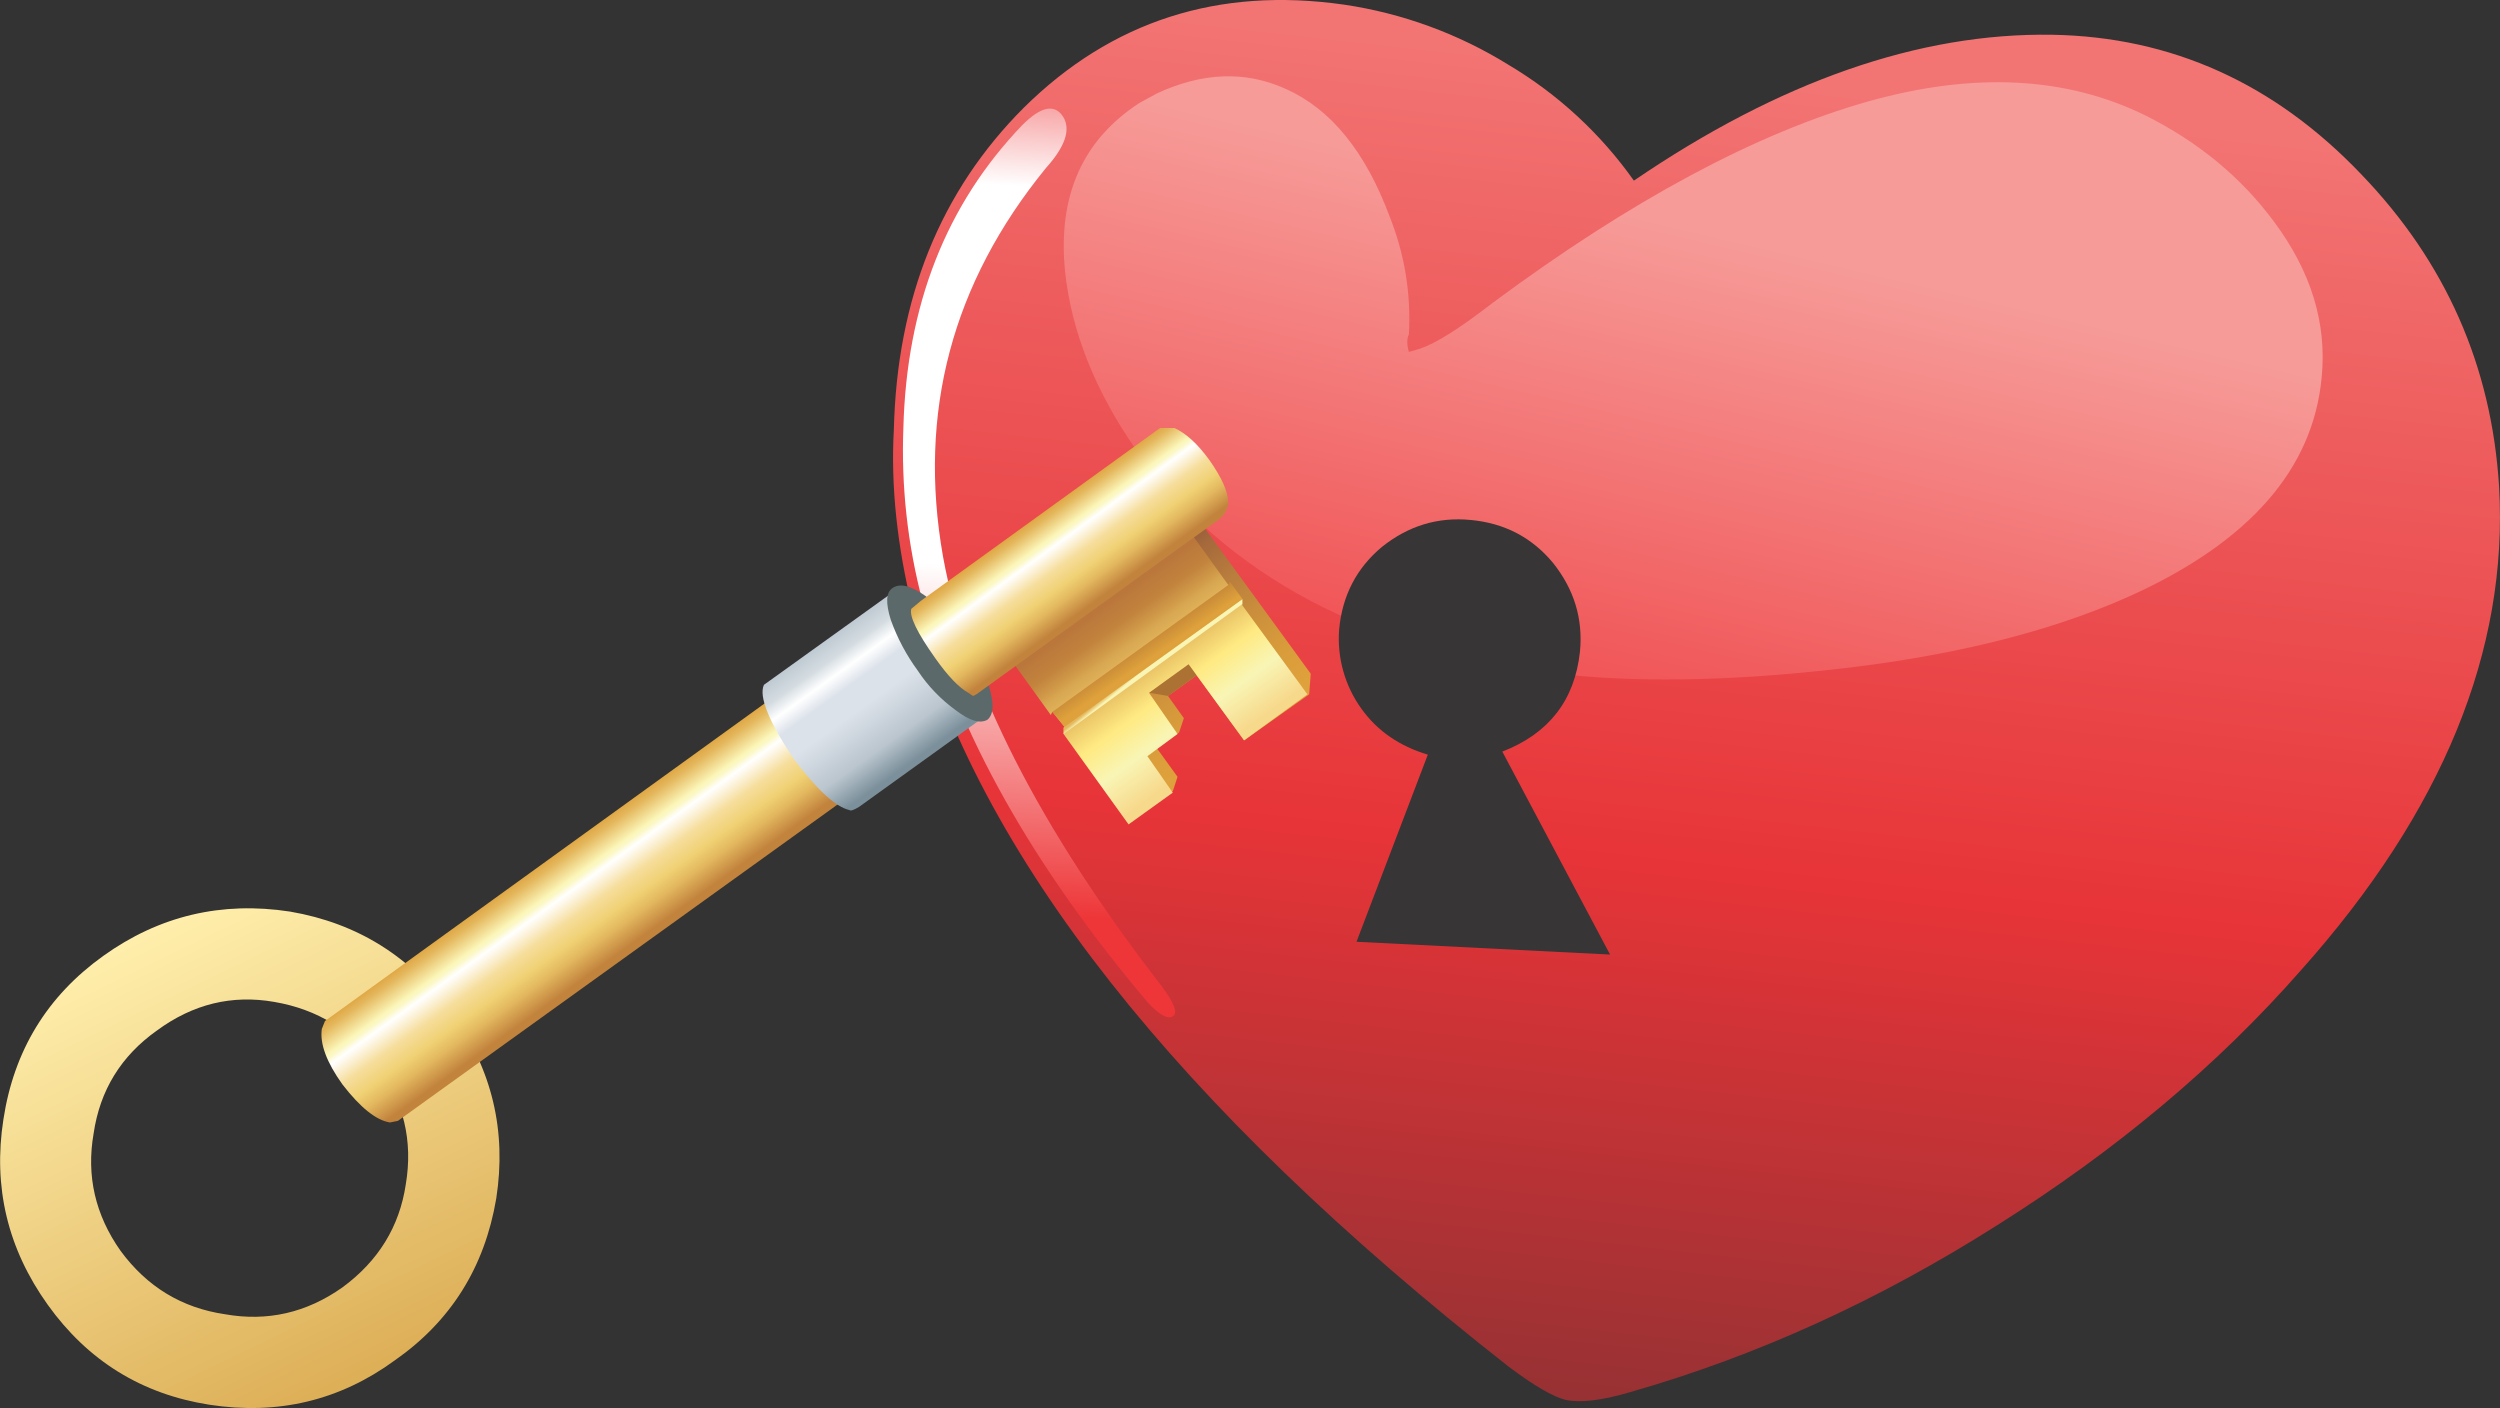 <?xml version="1.0" encoding="iso-8859-1"?>
<!-- Generator: Adobe Illustrator 20.1.0, SVG Export Plug-In . SVG Version: 6.00 Build 0)  -->
<svg version="1.0" id="Layer_1" xmlns="http://www.w3.org/2000/svg" xmlns:xlink="http://www.w3.org/1999/xlink" x="0px" y="0px"
	 viewBox="0 0 977.73 550.68" enable-background="new 0 0 977.73 550.68" xml:space="preserve">
<rect x="0" y="0" width="977.73" height="550.68" fill="#333333" stroke="none"/>
<title>fancyhearts_0018</title>
<linearGradient id="SVGID_1_" gradientUnits="userSpaceOnUse" x1="846.254" y1="827.007" x2="851.324" y2="782.027" gradientTransform="matrix(12.39 0 0 12.4 -9866.72 -9665.91)">
	<stop  offset="0" style="stop-color:#552F2E"/>
	<stop  offset="0.05" style="stop-color:#923133"/>
	<stop  offset="0.45" style="stop-color:#E73438"/>
	<stop  offset="1" style="stop-color:#F27473"/>
</linearGradient>
<path fill="url(#SVGID_1_)" d="M349.58,168c-1.24,21.913,1.24,45.477,7.44,70.69c25.2,95.087,102.867,193.687,233,295.8
	c9.913,7.44,17.35,11.773,22.31,13c5.787,1.24,14.257,0.207,25.41-3.1c49.167-14.053,96.887-35.757,143.16-65.11
	c46.667-29.333,86.333-62.613,119-99.84c55.333-62,81.157-125.047,77.47-189.14c-2.913-47.113-20.883-87.827-53.91-122.14
	c-33.88-35.553-74.163-53.743-120.85-54.57C750.557,12.763,696.02,31.78,639,70.64c-12.987-18.351-29.68-33.773-49-45.27
	c-19.632-12.176-41.554-20.195-64.41-23.56c-49.167-7.027-90.897,6.41-125.19,40.31C367.76,74.78,350.82,116.74,349.58,168z"/>
<linearGradient id="SVGID_2_" gradientUnits="userSpaceOnUse" x1="845.306" y1="808.028" x2="850.306" y2="786.858" gradientTransform="matrix(12.39 0 0 12.4 -9866.72 -9665.91)">
	<stop  offset="0" style="stop-color:#EE3338"/>
	<stop  offset="1" style="stop-color:#F69B98"/>
</linearGradient>
<path fill="url(#SVGID_2_)" d="M555.34,136.38l-4.34,1.24c-0.827-2.893-0.827-5.167,0-6.82c0.901-15.656-1.638-31.32-7.44-45.89
	c-9.5-25.633-23.133-42.377-40.9-50.23c-15.7-7.027-32.433-6.407-50.2,1.86l-6.82,3.72c-22.307,14.493-32.013,36.407-29.12,65.74
	c2.48,23.567,11.777,46.923,27.89,70.07c35.533,49.2,90.483,78.347,164.85,87.44c29.747,3.333,64.247,2.92,103.5-1.24
	c47.927-4.96,88.003-14.677,120.23-29.15c46.667-21.087,71.667-49.613,75-85.58c2.067-21.087-4.13-41.343-18.59-60.77
	c-12.807-17.333-29.54-31.183-50.2-41.55c-31-15.3-67.16-17.16-108.48-5.58c-43.813,12.4-92.77,38.65-146.87,78.75
	C571.037,128.317,561.533,134.313,555.34,136.38z"/>
<linearGradient id="SVGID_3_" gradientUnits="userSpaceOnUse" x1="828.79" y1="808.352" x2="830.44" y2="779.752" gradientTransform="matrix(12.39 0 0 12.4 -9866.72 -9665.91)">
	<stop  offset="0" style="stop-color:#EE3638"/>
	<stop  offset="0.38" style="stop-color:#FFFFFF"/>
	<stop  offset="0.8" style="stop-color:#FFFFFF"/>
	<stop  offset="1" style="stop-color:#EE3638"/>
</linearGradient>
<path fill="url(#SVGID_3_)" d="M409.08,65.68c7.44-8.267,9.713-14.88,6.82-19.84c-3.333-5.373-8.703-4.34-16.11,3.1
	c-29.753,31.007-45.25,70.487-46.49,118.44c-0.869,22.784,1.638,45.57,7.44,67.62c13.633,51.267,42.967,103.563,88,156.89
	c4.547,4.96,7.853,6.82,9.92,5.58c2.067-1.24,0.62-5.167-4.34-11.78c-47.927-62-76.433-118.017-85.52-168.05
	C358.88,161.4,372.307,110.747,409.08,65.68z"/>
<path fill="#373535" d="M523.73,246.14c-0.859,11.034,2.216,22.016,8.68,31c6.2,8.667,14.867,14.667,26,18l-27.89,73.18l99.16,5
	l-42.14-79.38c18.18-7.027,28.303-20.05,30.37-39.07c1.24-12.813-2.273-24.39-10.54-34.73c-8.247-9.953-18.98-15.55-32.2-16.79
	c-12.807-1.24-24.377,2.273-34.71,10.54C530.547,222.163,524.97,232.913,523.73,246.14z"/>
<linearGradient id="SVGID_4_" gradientUnits="userSpaceOnUse" x1="829.952" y1="796.34" x2="834.902" y2="803.19" gradientTransform="matrix(12.39 0 0 12.4 -9866.72 -9665.91)">
	<stop  offset="0.29" style="stop-color:#9D613C"/>
	<stop  offset="0.33" style="stop-color:#A4683C"/>
	<stop  offset="0.5" style="stop-color:#BA7E3D"/>
	<stop  offset="0.67" style="stop-color:#CC903C"/>
	<stop  offset="0.83" style="stop-color:#D99C3B"/>
	<stop  offset="0.98" style="stop-color:#DEA13B"/>
</linearGradient>
<path fill="url(#SVGID_4_)" d="M460.52,303.81l-8.06-11.16l8.68-6.2l1.86-5.58l-6.2-8.68l11.2-8.07l18.59,25.43l25.41-18l0.62-8.06
	l-58.26-80l-69.41,50.23l56.4,88.06l17.35-12.4L460.52,303.81z"/>
<path fill="#AB7233" d="M468,256.68l-18.59,14.26l7.44,1.24L472.29,261L468,256.68z"/>
<linearGradient id="SVGID_5_" gradientUnits="userSpaceOnUse" x1="829.79" y1="796.472" x2="834.71" y2="803.292" gradientTransform="matrix(12.39 0 0 12.4 -9866.72 -9665.91)">
	<stop  offset="0.09" style="stop-color:#A75836"/>
	<stop  offset="0.39" style="stop-color:#C2833D"/>
	<stop  offset="0.44" style="stop-color:#CE9647"/>
	<stop  offset="0.48" style="stop-color:#D9A852"/>
	<stop  offset="0.53" style="stop-color:#E1B45B"/>
	<stop  offset="0.57" style="stop-color:#E4B85E"/>
	<stop  offset="0.71" style="stop-color:#FFEA82"/>
	<stop  offset="0.84" style="stop-color:#F8F5B5"/>
	<stop  offset="0.99" style="stop-color:#F7D98C"/>
</linearGradient>
<path fill="url(#SVGID_5_)" d="M481,228.16l-0.62,0.62L450,186.61l-69.41,50.85l30.37,42.17l0.62-1.24l5,6.2l-0.62,2.48l25.41,35.35
	L458.66,310l-9.92-14.26l11.78-8.68l-11.16-16.12l15.49-11.16l21.69,29.77l24.79-18l-25.41-34.73l-0.62-2.48L481,228.16z"/>
<linearGradient id="SVGID_6_" gradientUnits="userSpaceOnUse" x1="800.742" y1="808.855" x2="807.592" y2="823.005" gradientTransform="matrix(12.39 0 0 12.4 -9866.72 -9665.91)">
	<stop  offset="0" style="stop-color:#FFEFAC"/>
	<stop  offset="1" style="stop-color:#DDAF57"/>
</linearGradient>
<path fill="url(#SVGID_6_)" d="M176.68,396.21c-15.7-21.913-36.77-35.143-63.21-39.69c-26.853-4.133-51.23,1.653-73.13,17.36
	s-34.9,36.997-39,63.87c-4.133,26.46,1.65,50.647,17.35,72.56c15.7,21.913,36.77,34.937,63.21,39.07
	c26.853,4.133,51.023-1.653,72.51-17.36c21.9-15.293,35.12-36.377,39.66-63.25c4.133-26.46-1.65-50.647-17.35-72.56 M147.59,416.67
	c10.273,14.06,13.977,29.567,11.11,46.52c-2.467,16.54-10.727,29.973-24.78,40.3c-14.053,9.927-29.343,13.43-45.87,10.51
	c-16.94-2.48-30.573-10.75-40.9-24.81c-9.913-14.053-13.427-29.35-10.54-45.89c2.48-16.92,10.747-30.353,24.8-40.3
	c14.047-10.333,29.333-14.053,45.86-11.16c16.94,2.913,30.367,11.193,40.28,24.84L147.59,416.67z"/>
<linearGradient id="SVGID_7_" gradientUnits="userSpaceOnUse" x1="815.113" y1="805.357" x2="817.383" y2="808.507" gradientTransform="matrix(12.39 0 0 12.4 -9866.72 -9665.91)">
	<stop  offset="0.02" style="stop-color:#DEA13B"/>
	<stop  offset="0.11" style="stop-color:#E4B85E"/>
	<stop  offset="0.28" style="stop-color:#FBF6B8"/>
	<stop  offset="0.29" style="stop-color:#FBF7BD"/>
	<stop  offset="0.31" style="stop-color:#FCF8CB"/>
	<stop  offset="0.33" style="stop-color:#FDFBE1"/>
	<stop  offset="0.36" style="stop-color:#FFFFFF"/>
	<stop  offset="0.54" style="stop-color:#F6DE9D"/>
	<stop  offset="0.7" style="stop-color:#F0D174"/>
	<stop  offset="0.82" style="stop-color:#E3B85F"/>
	<stop  offset="1" style="stop-color:#C2833D"/>
</linearGradient>
<path fill="url(#SVGID_7_)" d="M376.23,279.63l-28.51-39.69L127.1,399.31l-1.24,3.1c-0.827,5.787,1.86,13.02,8.06,21.7
	c7.027,9.093,13.223,14.053,18.59,14.88l3.1-0.62L376.23,279.63z"/>
<linearGradient id="SVGID_8_" gradientUnits="userSpaceOnUse" x1="822.268" y1="799.644" x2="825.088" y2="803.574" gradientTransform="matrix(12.39 0 0 12.4 -9866.72 -9665.91)">
	<stop  offset="0" style="stop-color:#BAC5CE"/>
	<stop  offset="0.15" style="stop-color:#D4DCE1"/>
	<stop  offset="0.25" style="stop-color:#FFFFFF"/>
	<stop  offset="0.36" style="stop-color:#DCE2EA"/>
	<stop  offset="0.52" style="stop-color:#DCE2EA"/>
	<stop  offset="0.81" style="stop-color:#BAC5CE"/>
	<stop  offset="1" style="stop-color:#7B909B"/>
</linearGradient>
<path fill="url(#SVGID_8_)" d="M351.44,230l-52.68,37.83c-2.067,4.547,1.86,14.263,11.78,29.15c9.087,12,16.317,18.613,21.69,19.84
	c0.413,0.413,1.653,0,3.72-1.24L386.77,279L351.44,230z"/>
<path fill="#5B696A" d="M386.77,268.47c-2.394-6.838-5.733-13.308-9.92-19.22c-4.953-7.033-9.903-12.41-14.85-16.13
	c-5.787-4.133-10.12-5.167-13-3.1c-2.48,1.653-2.687,5.787-0.62,12.4c2.534,7.089,6.084,13.772,10.54,19.84
	c3.976,6.026,9.014,11.278,14.87,15.5c5.373,4.133,9.503,5.373,12.39,3.72C388.64,279.42,388.837,275.083,386.77,268.47z"/>
<linearGradient id="SVGID_9_" gradientUnits="userSpaceOnUse" x1="829.082" y1="795.617" x2="831.082" y2="798.367" gradientTransform="matrix(12.39 0 0 12.4 -9866.72 -9665.91)">
	<stop  offset="0.02" style="stop-color:#DEA13B"/>
	<stop  offset="0.11" style="stop-color:#E4B85E"/>
	<stop  offset="0.28" style="stop-color:#FBF6B8"/>
	<stop  offset="0.29" style="stop-color:#FBF7BD"/>
	<stop  offset="0.31" style="stop-color:#FCF8CB"/>
	<stop  offset="0.33" style="stop-color:#FDFBE1"/>
	<stop  offset="0.36" style="stop-color:#FFFFFF"/>
	<stop  offset="0.54" style="stop-color:#F6DE9D"/>
	<stop  offset="0.7" style="stop-color:#F0D174"/>
	<stop  offset="0.82" style="stop-color:#E3B85F"/>
	<stop  offset="1" style="stop-color:#C2833D"/>
</linearGradient>
<path fill="url(#SVGID_9_)" d="M459.28,167.38h-5.58L360.12,235l-3.72,3.1c-0.827,2.893,2.273,9.3,9.3,19.22
	c4.96,7.027,9.293,11.573,13,13.64l1.86,1.24l1.24-0.62l95.44-68.83c2.067-2.067,3.1-4.133,3.1-6.2c0-4.133-2.48-9.713-7.44-16.74
	C468.367,173.59,463.827,169.447,459.28,167.38z"/>
<linearGradient id="SVGID_10_" gradientUnits="userSpaceOnUse" x1="832.644" y1="800.293" x2="832.274" y2="799.763" gradientTransform="matrix(12.39 0 0 12.4 -9866.72 -9665.91)">
	<stop  offset="0" style="stop-color:#DEA13B"/>
	<stop  offset="1" style="stop-color:#C28437"/>
</linearGradient>
<path fill="url(#SVGID_10_)" d="M481,227.54l-0.62,1.24l-68.79,49.61l5,6.2L486,234.36L481,227.54z"/>
<linearGradient id="SVGID_11_" gradientUnits="userSpaceOnUse" x1="832.606" y1="800.37" x2="832.687" y2="800.47" gradientTransform="matrix(12.39 0 0 12.4 -9866.72 -9665.91)">
	<stop  offset="0" style="stop-color:#E4B85E"/>
	<stop  offset="1" style="stop-color:#F8F5B5"/>
</linearGradient>
<path fill="url(#SVGID_11_)" d="M415.9,287.07l70-50.85v-1.86l-70,50.23V287.07z"/>
</svg>
